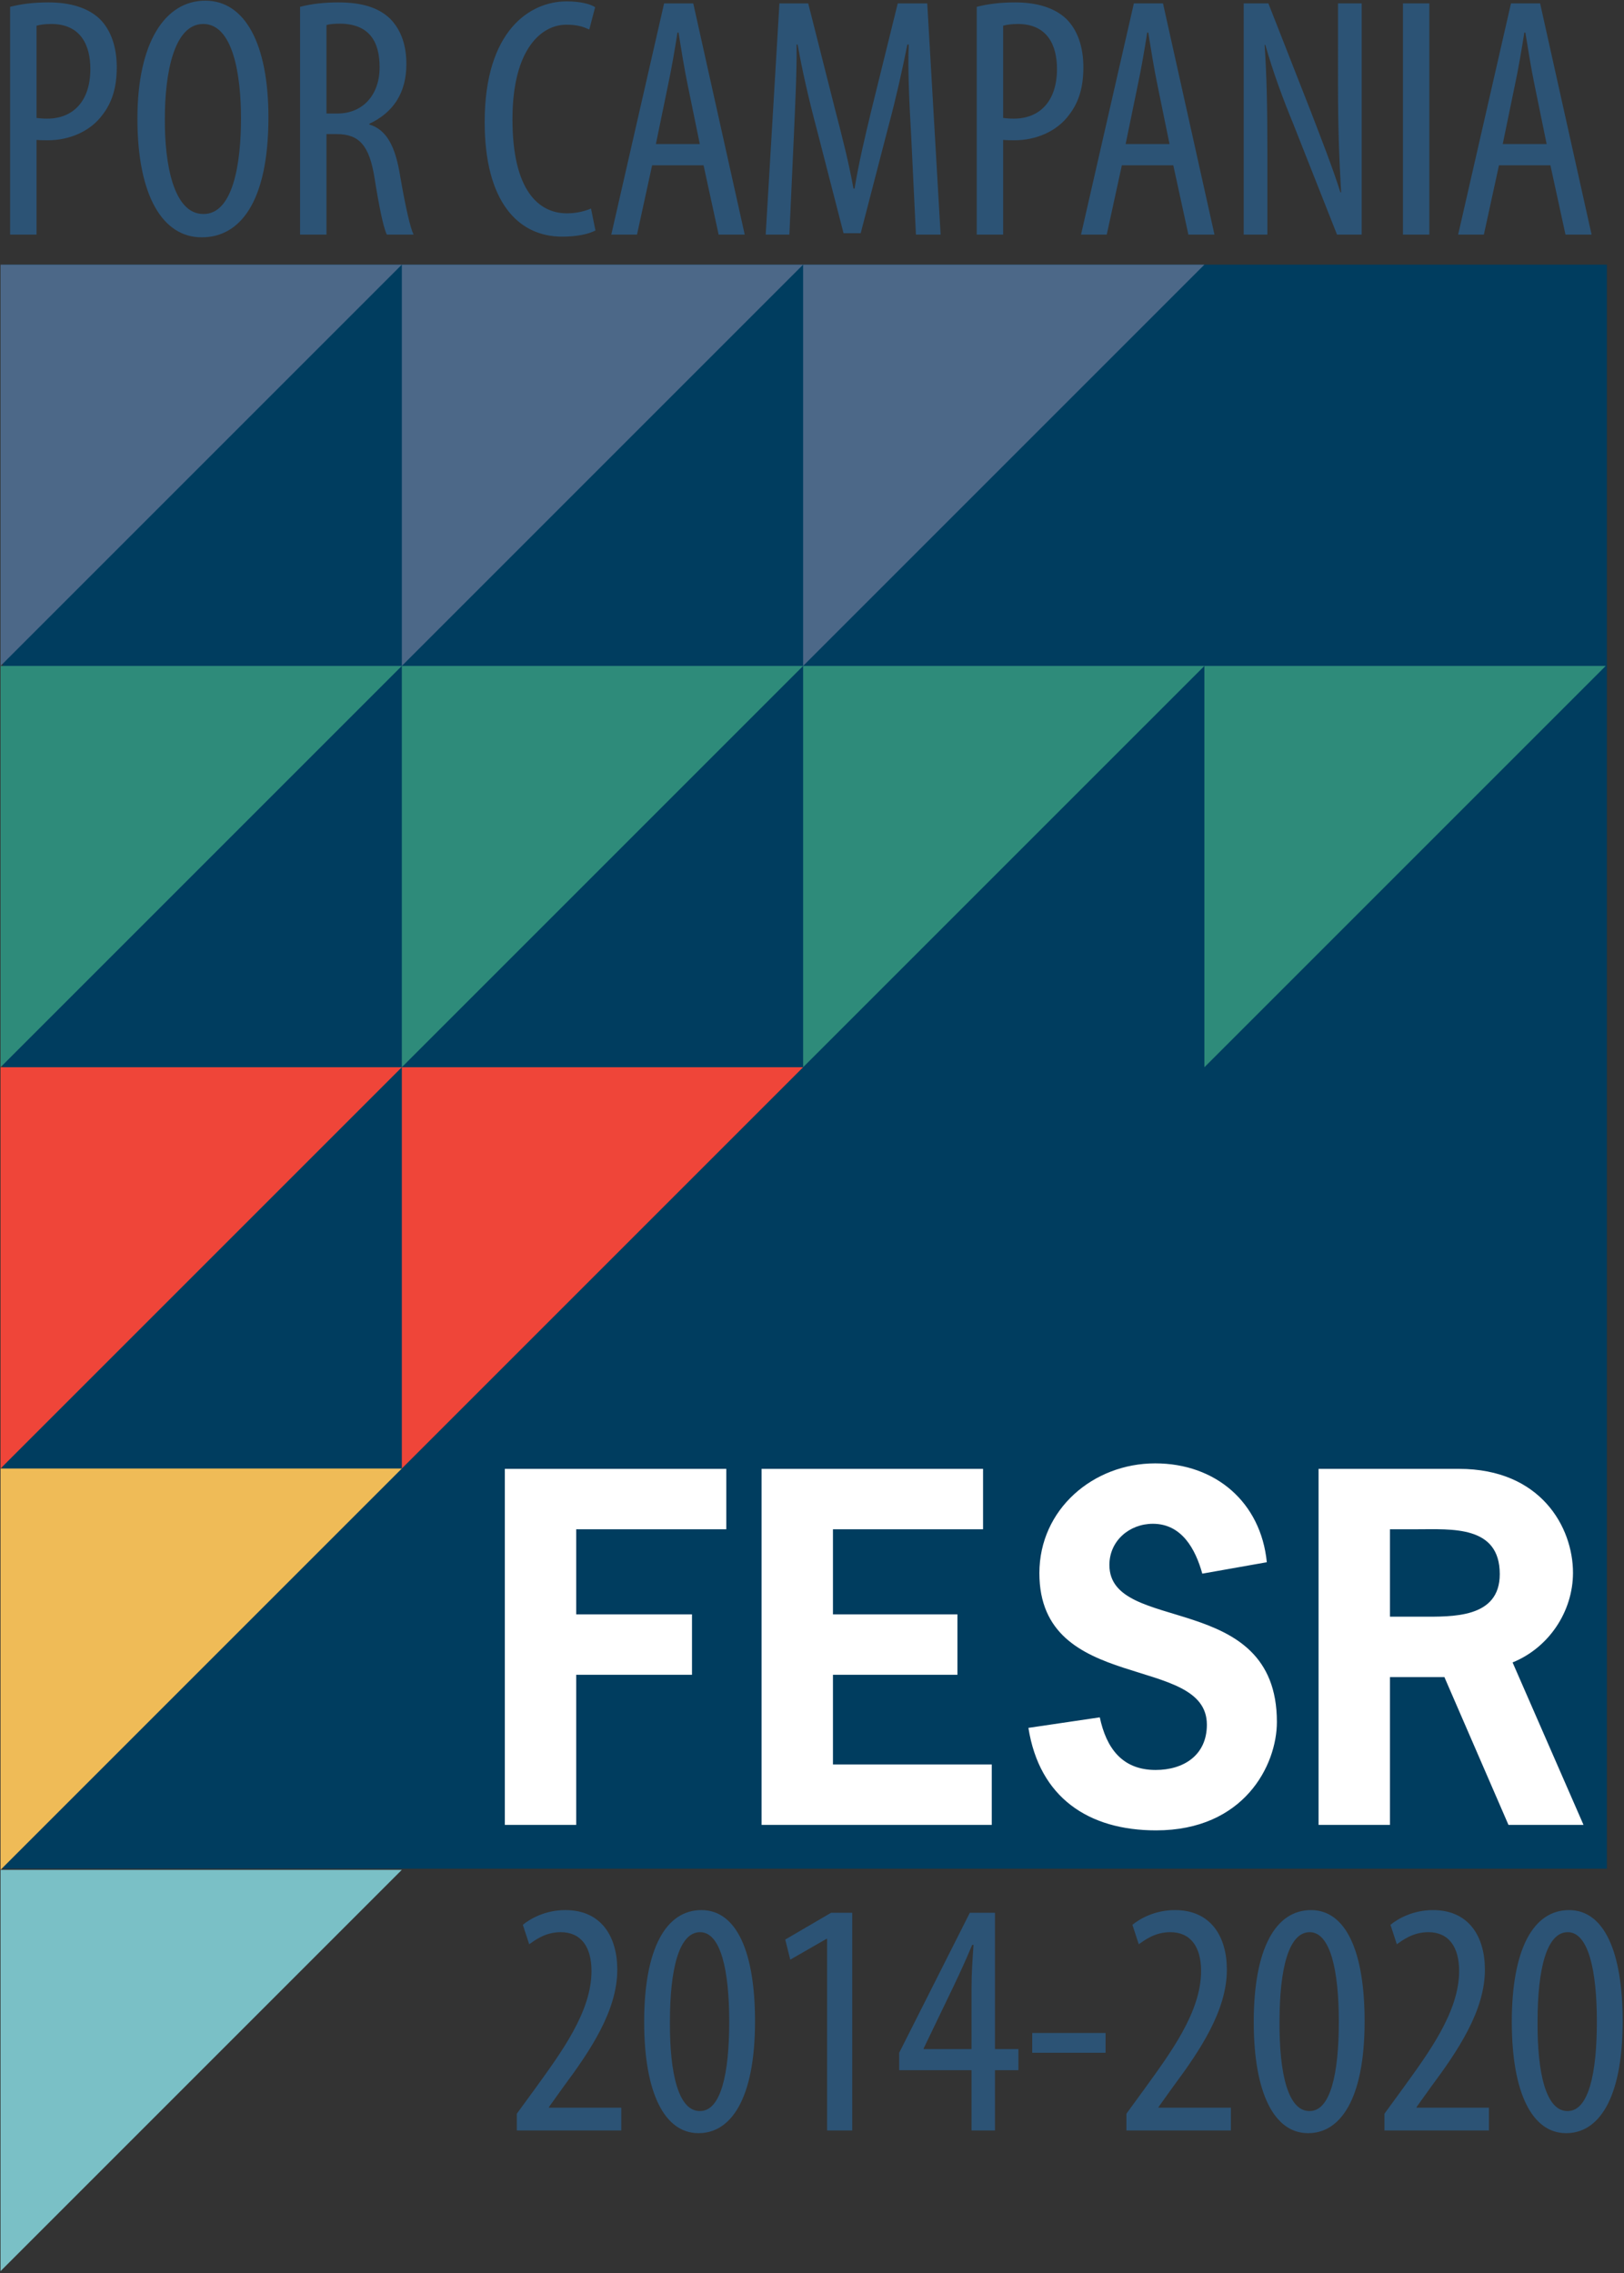 <svg width="598" height="837" viewBox="0 0 598 837" fill="none" xmlns="http://www.w3.org/2000/svg"><rect x="0" y="0" width="598" height="837" fill="#333333" stroke="none"/><path d="M591.689 688.077H1.056V97.444H591.69v590.633z" fill="#003D5F"/><path d="M190.3 784.477v-6.162l6.66-9.127c9.617-13.316 20.844-28.372 20.844-43.413 0-8.879-3.825-14.311-11.347-14.311-5.793 0-9.618 3.093-11.597 4.451l-2.337-7.162c2.838-2.342 8.381-5.422 15.662-5.422 13.314 0 19.114 9.86 19.114 21.953 0 15.04-9.866 29.721-19.855 43.157l-5.303 7.399v.255h26.639v8.382H190.3m66.872.99c-12.455 0-19.975-14.792-19.975-40.947 0-27.013 8.011-41.189 21.091-41.189 12.945 0 19.729 15.412 19.729 40.938 0 29.234-9.249 41.198-20.725 41.198h-.12zm.62-8.139c7.647 0 10.727-13.696 10.727-32.928 0-18.745-3.08-32.936-10.727-32.936-7.772 0-11.107 13.568-11.107 32.936-.12 19.365 3.216 32.928 10.978 32.928h.129m46.769-63.397h-.25l-13.315 7.657-1.848-7.403 16.891-9.873h7.77v80.165h-9.248v-70.546m53.182 70.546v-22.201h-26.639v-6.404l26.019-51.56h9.248v50.204h8.637v7.76h-8.637v22.201h-8.628zm0-29.961v-22.579c0-5.544.372-10.478.736-15.784h-.496c-2.707 6.418-4.436 10.111-6.774 15.055l-11.097 23.057v.251h17.631m49.357-5.927v7.283h-27.015v-7.283H407.1zm7.668 35.888v-6.162l6.653-9.127c9.619-13.316 20.849-28.372 20.849-43.413 0-8.879-3.824-14.311-11.35-14.311-5.794 0-9.62 3.093-11.596 4.451l-2.34-7.162c2.84-2.342 8.383-5.422 15.664-5.422 13.32 0 19.113 9.86 19.113 21.953 0 15.04-9.865 29.721-19.855 43.157l-5.302 7.399v.255h26.644v8.382h-38.48m66.865.99c-12.446 0-19.972-14.792-19.972-40.947 0-27.013 8.016-41.189 21.09-41.189 12.944 0 19.733 15.412 19.733 40.938 0 29.234-9.248 41.198-20.729 41.198h-.122zm.627-8.139c7.641 0 10.727-13.696 10.727-32.928 0-18.745-3.086-32.936-10.727-32.936-7.776 0-11.105 13.568-11.105 32.936-.126 19.365 3.209 32.928 10.976 32.928h.129zm27.527 7.149v-6.162l6.658-9.127c9.62-13.316 20.846-28.372 20.846-43.413 0-8.879-3.826-14.311-11.347-14.311-5.793 0-9.624 3.093-11.601 4.451l-2.339-7.162c2.843-2.342 8.387-5.422 15.667-5.422 13.316 0 19.108 9.86 19.108 21.953 0 15.04-9.859 29.721-19.854 43.157l-5.302 7.399v.255h26.644v8.382h-38.48zm66.865.99c-12.448 0-19.968-14.792-19.968-40.947 0-27.013 8.012-41.189 21.086-41.189 12.943 0 19.734 15.412 19.734 40.938 0 29.234-9.248 41.198-20.727 41.198h-.125zm.626-8.139c7.642 0 10.727-13.696 10.727-32.928 0-18.745-3.085-32.936-10.727-32.936-7.77 0-11.105 13.568-11.105 32.936-.121 19.365 3.21 32.928 10.975 32.928h.13zM3.72 2.52C7.636 1.51 12.183.883 17.86.883c7.834 0 14.527 1.89 18.95 6.181 4.043 4.04 6.182 10.23 6.182 17.684 0 7.825-1.895 13.136-5.175 17.43-4.544 6.315-12.503 9.474-20.083 9.474-1.645 0-2.9 0-4.285-.133v34.857H3.72V2.52zm9.729 40.913c1.128.134 2.272.259 3.905.259 9.473 0 15.919-6.315 15.919-18.312 0-8.71-3.537-16.55-14.398-16.55-2.272 0-4.172.26-5.426.64v33.963m60.772 43.952c-14.152 0-23.62-15.024-23.62-43.693C50.601 15.525 60.831.245 75.61.245c14.52 0 23.23 15.784 23.23 42.944 0 31.826-10.86 44.196-24.494 44.196h-.124zm.751-8.589c10.856 0 13.768-18.559 13.768-35.23 0-15.917-2.912-34.737-13.895-34.737-10.981 0-14.146 18.7-14.146 34.863-.122 16.545 3.165 35.104 14.146 35.104h.127zM110.489 2.52c4.167-1.13 9.214-1.637 14.015-1.637 8.464 0 14.777 1.766 19.2 6.057 4.164 4.299 5.935 9.973 5.935 16.67 0 10.858-5.054 17.934-13.639 21.974v.256c6.313 1.892 9.593 7.948 11.364 19.068 2.017 11.619 3.66 18.812 4.924 21.468h-9.851c-1.265-2.53-2.9-10.61-4.544-20.968-1.893-11.74-5.556-16.03-13.892-16.03h-3.784v36.998h-9.728V2.52zm9.728 39.277h4.04c9.338 0 15.528-6.816 15.528-17.049 0-9.728-4.041-15.919-14.52-16.039-1.894 0-3.793.12-5.048.502v32.586zm99.046 43.067c-2.652 1.39-6.954 2.272-12.248 2.272-16.543 0-28.544-13.264-28.544-42.179 0-33.718 16.668-44.453 30.181-44.453 5.049 0 8.841 1.007 10.487 2.145l-2.148 8.21c-2.026-.886-4.042-1.768-8.464-1.768-9.088 0-19.824 8.842-19.824 34.849 0 26.147 9.592 34.612 20.07 34.612 3.674 0 6.828-.887 8.844-1.77l1.646 8.082m20.864-24l-5.564 25.512h-9.47l19.444-85.125h10.739l18.949 85.125h-9.605l-5.551-25.512h-18.942zm17.554-7.827l-4.424-21.594c-1.264-6.063-2.392-13.142-3.412-19.454h-.38c-1.009 6.448-2.273 13.771-3.528 19.579l-4.422 21.47h16.166m77.823-3.29c-.64-11.24-1.264-23.735-.887-33.339h-.501c-1.904 9.472-4.177 19.703-6.829 29.552l-10.355 39.912h-6.315l-9.852-38.266c-2.896-10.867-5.304-21.348-7.062-31.198h-.382c.124 9.975-.504 21.855-1.017 33.979l-1.635 35.988h-8.721l5.059-85.125h10.602l9.851 38.902c2.913 11.24 5.051 19.579 6.817 29.299h.383c1.645-9.72 3.537-17.8 6.312-29.299l9.605-38.902h10.86l4.924 85.125h-9.09l-1.767-36.628M359.657 2.52c3.919-1.01 8.466-1.637 14.14-1.637 7.838 0 14.532 1.89 18.952 6.181 4.04 4.04 6.179 10.23 6.179 17.684 0 7.825-1.891 13.136-5.171 17.43-4.546 6.315-12.506 9.474-20.084 9.474-1.648 0-2.898 0-4.286-.133v34.857h-9.73V2.52zm9.73 40.913c1.13.134 2.272.259 3.906.259 9.472 0 15.918-6.315 15.918-18.312 0-8.71-3.536-16.55-14.396-16.55-2.272 0-4.174.26-5.428.64v33.963m43.71 17.431l-5.561 25.512h-9.471l19.456-85.125h10.726l18.952 85.125h-9.604l-5.555-25.512h-18.943zm17.555-7.827l-4.421-21.594c-1.263-6.063-2.395-13.142-3.415-19.454h-.379c-1.009 6.448-2.273 13.771-3.528 19.579l-4.422 21.47h16.165m27.311 33.338V1.251h9.092l15.66 39.913c3.537 9.224 7.96 20.463 10.858 29.676h.259c-.76-13.38-1.144-24.372-1.144-39.15V1.25h8.724v85.126h-9.091l-16.169-40.919c-3.533-8.584-7.195-18.312-10.229-28.921h-.26c.765 11.372 1.021 22.232 1.021 40.41v29.43h-8.721M526.325 1.25v85.126h-9.729V1.251h9.729zm25.636 59.614L546.4 86.376h-9.471l19.455-85.125h10.725l18.952 85.125h-9.608l-5.55-25.512h-18.942zm17.552-7.827l-4.42-21.594c-1.264-6.063-2.394-13.142-3.416-19.454h-.378c-1.01 6.448-2.274 13.771-3.526 19.579l-4.425 21.47h16.165" fill="#2C5375"/><path d="M.197 245.211V97.444h147.766m0 147.767V97.444h147.765m0 147.767V97.444h147.767" fill="#4C6888"/><path d="M.197 392.976V245.211h147.766m0 147.765V245.211h147.765m0 147.765V245.211h147.767" fill="#2E8B7A"/><path d="M.197 540.741V392.976h147.766" fill="#EF4539"/><path d="M.197 688.507V540.741h147.766" fill="#EFBB57"/><path d="M.197 836.275V688.507h147.766" fill="#7AC0C6"/><path d="M147.963 540.741V392.976h147.765" fill="#EF4539"/><path d="M443.495 392.976V245.211H591.26" fill="#2E8B7A"/><path d="M267.444 563.104h-55.269v31.34h42.636v22.245h-42.636v55.267h-26.284V540.863h81.553v22.241m94.544 0h-55.271v31.34h45.836v22.245h-45.836v33.024h58.474v22.243h-84.755V540.863h81.552v22.241m80.729 16.343c-2.528-9.096-7.586-18.363-18.201-18.363-8.591 0-16.007 6.232-16.007 15.163 0 25.782 61.675 8.93 61.675 57.797 0 16.007-12.133 39.935-44.488 39.935-24.937 0-42.968-12.132-47.008-37.743l26.285-3.879c2.36 11.124 8.087 19.38 20.554 19.38 10.278 0 18.874-5.392 18.874-16.68 0-26.289-61.673-11.122-61.673-55.776 0-23.59 19.88-40.442 42.636-40.442 22.24 0 38.923 14.321 41.111 36.4l-23.758 4.208m94.543-38.584c30.16 0 41.957 21.569 41.957 38.252 0 14.321-8.933 27.63-22.244 33.024l26.119 59.817h-27.636l-23.591-54.425h-20.048v54.425h-26.288V540.863h51.731zm-13.988 54.429c11.464 0 28.981.668 28.981-15.673 0-18.032-17.69-16.515-30.664-16.515h-9.772v32.188h11.455" fill="#fff"/></svg>